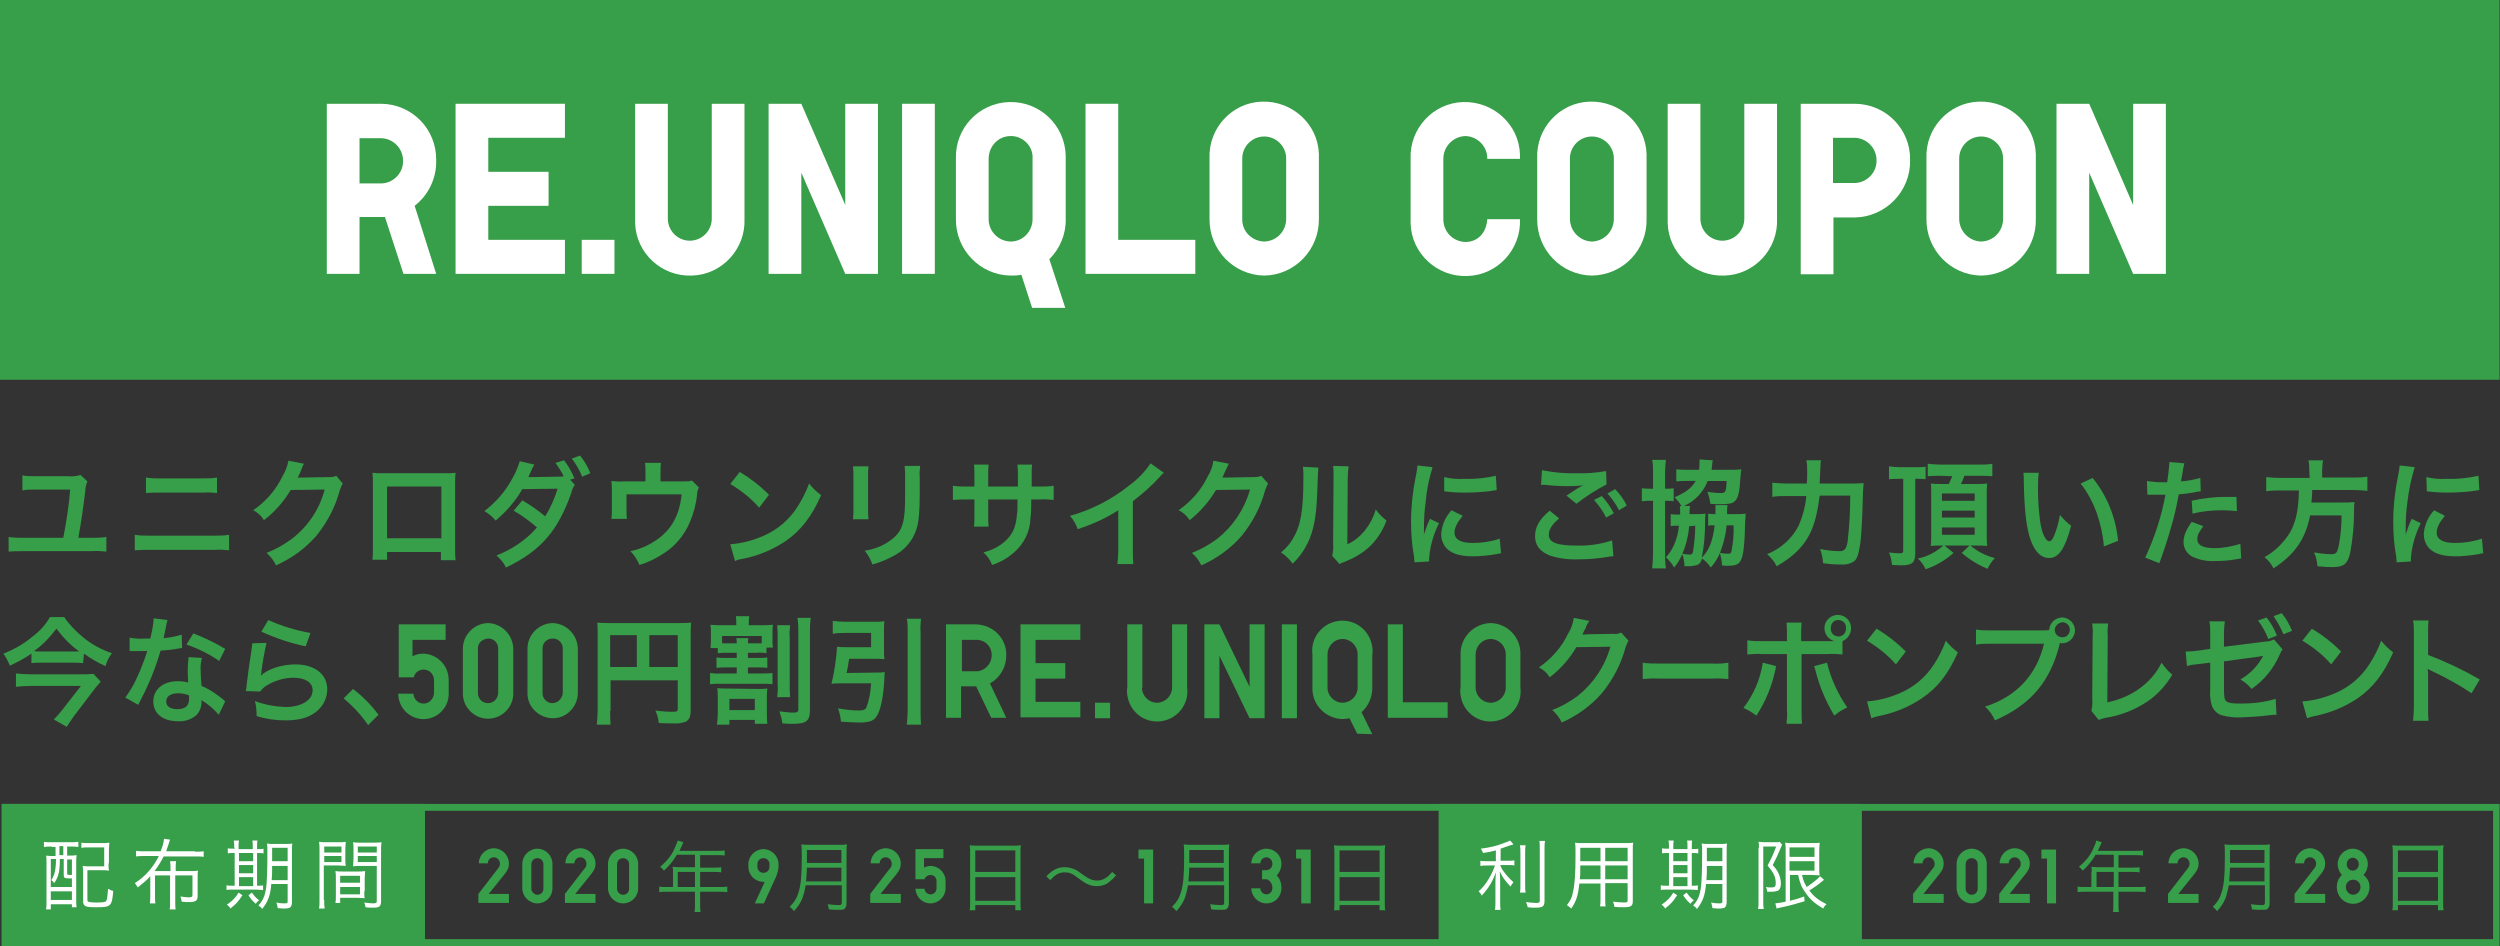 <?xml version="1.0" encoding="utf-8"?>
<!-- Generator: Adobe Illustrator 25.0.0, SVG Export Plug-In . SVG Version: 6.00 Build 0)  -->
<svg version="1.1" id="レイヤー_1" xmlns="http://www.w3.org/2000/svg" xmlns:xlink="http://www.w3.org/1999/xlink" x="0px"
	 y="0px" viewBox="0 0 580.6 219.7" style="enable-background:new 0 0 580.6 219.7;" xml:space="preserve">
<rect x="0" y="0" width="580.6" height="219.7" fill="#333333" stroke="none"/>
<style type="text/css">
	.st0{fill:#379E49;}
	.st1{fill:#FFFFFF;}
</style>
<rect class="st0" width="580.5" height="88.2"/>
<path class="st1" d="M93.7,63.6l-4.3-13.2h-5.9v13.2h-7.6V24.1h12.7c7.1,0.1,12.8,5.9,12.7,13.1c0,0,0,0.1,0,0.1
	c0.1,4.1-1.8,8-5,10.5l5,15.8H93.7z M88.6,42.6c2.9-0.1,5.2-2.6,5-5.5c-0.1-2.7-2.3-4.9-5-5h-5.1v10.5L88.6,42.6z"/>
<path class="st1" d="M131.2,32h-17.8v7.9h14v7.9h-14v7.9h17.8v7.9h-25.4V24.1h25.4V32z"/>
<path class="st1" d="M142.7,63.6h-7.6v-7.9h7.6V63.6z"/>
<path class="st1" d="M172.9,50.8c0.3,7-5.2,13-12.2,13.2c-7,0.3-13-5.2-13.2-12.2c0-0.3,0-0.7,0-1V24.1h7.6v26.7
	c0,2.8,2.3,5.1,5.1,5.1c2.8,0,5.1-2.3,5.1-5.1c0,0,0,0,0,0V24.1h7.6L172.9,50.8z"/>
<path class="st1" d="M178.5,63.6V24.1h7.6l10.2,23.5V24.1h7.6v39.5h-7.6l-10.2-23.5v23.5H178.5z"/>
<path class="st1" d="M209.5,24.1h7.6v39.5h-7.6V24.1z"/>
<path class="st1" d="M239.7,71.5l-2.5-7.7c-0.8,0.2-1.7,0.2-2.5,0.2c-7.1-0.1-12.8-6-12.7-13.2v-14c-0.2-7,5.3-12.9,12.4-13.1
	c7-0.2,12.9,5.3,13.1,12.4c0,0.2,0,0.5,0,0.7v14c0.1,3.5-1.3,6.9-3.8,9.4l3.7,11.3H239.7z M234.7,56.1c2.9,0,5.1-2.4,5.1-5.2
	c0,0,0,0,0,0v-14c0.2-2.8-2-5.1-4.7-5.3c-0.1,0-0.3,0-0.4,0c-2.9,0-5.1,2.4-5.1,5.3c0,0,0,0,0,0v14C229.6,53.7,231.8,56,234.7,56.1
	L234.7,56.1z"/>
<path class="st1" d="M277.6,55.7v7.9h-25.5V24.1h7.6v31.6L277.6,55.7z"/>
<path class="st1" d="M293.6,64c-7.1-0.1-12.8-6-12.7-13.2v-14c-0.3-7,5.2-13,12.2-13.2s13,5.2,13.2,12.2c0,0.3,0,0.7,0,1v14
	C306.4,58,300.7,63.9,293.6,64z M293.6,56.1c2.9-0.1,5.1-2.4,5.1-5.3v-14c0-2.8-2.3-5.1-5.1-5.1s-5.1,2.3-5.1,5.1v14
	C288.4,53.7,290.7,56,293.6,56.1L293.6,56.1z"/>
<path class="st1" d="M340.3,31.6c-2.8,0.1-5.1,2.4-5.1,5.3v14c0,2.9,2.2,5.2,5.1,5.3c2.9,0,4.9-2.1,5.1-5.3h7.6
	c0.3,7-5.2,13-12.2,13.2c-7,0.3-13-5.2-13.2-12.2c0-0.3,0-0.7,0-1v-14c-0.3-7,5.2-13,12.2-13.2s13,5.2,13.2,12.2c0,0.3,0,0.7,0,1
	h-7.6c0.1-2.8-2.2-5.2-5-5.3C340.4,31.6,340.4,31.6,340.3,31.6z"/>
<path class="st1" d="M369.7,64c-7.1-0.1-12.8-6-12.7-13.2v-14c-0.3-7,5.2-13,12.2-13.2s13,5.2,13.2,12.2c0,0.3,0,0.7,0,1v14
	C382.6,58,376.9,63.9,369.7,64z M369.7,56.1c2.9-0.1,5.1-2.4,5.1-5.3v-14c0-2.8-2.3-5.1-5.1-5.1s-5.1,2.3-5.1,5.1v14
	C364.6,53.7,366.9,56,369.7,56.1L369.7,56.1z"/>
<path class="st1" d="M412.7,50.8c0.3,7-5.2,13-12.2,13.2c-7,0.3-13-5.2-13.2-12.2c0-0.3,0-0.7,0-1V24.1h7.6v26.7
	c0,2.8,2.3,5.1,5.1,5.1s5.1-2.3,5.1-5.1V24.1h7.6L412.7,50.8z"/>
<path class="st1" d="M443.6,37.3c0.1,7.1-5.6,13-12.7,13.2h-5.1v13.2h-7.6V24.1h12.7c7.1,0.1,12.8,5.9,12.7,13
	C443.6,37.2,443.6,37.2,443.6,37.3z M430.8,42.5c2.9-0.1,5.2-2.6,5-5.5c-0.1-2.7-2.3-4.9-5-5h-5.1v10.5H430.8z"/>
<path class="st1" d="M460.1,64c-7.1-0.1-12.8-6-12.7-13.2v-14c-0.3-7,5.2-13,12.2-13.2s13,5.2,13.2,12.2c0,0.3,0,0.7,0,1v14
	C473,58,467.3,63.9,460.1,64z M460.1,56.1c2.9-0.1,5.1-2.4,5.1-5.3v-14c0-2.8-2.3-5.1-5.1-5.1S455,34,455,36.8v14
	C455,53.7,457.3,56,460.1,56.1L460.1,56.1z"/>
<path class="st1" d="M477.6,63.6V24.1h7.6l10.2,23.5V24.1h7.6v39.5h-7.6l-10.2-23.5v23.5H477.6z"/>
<path class="st0" d="M20.3,111.8c-0.3,0.7-0.5,1.5-0.5,2.3c-0.6,4.8-0.9,6.8-1.6,10.8h3.1c1.1,0,2.3,0,3.4-0.2v3.4
	c-1.1-0.1-2.2-0.2-3.4-0.1H5.4c-1.1,0-2.3,0-3.4,0.1v-3.4c1.1,0.2,2.3,0.2,3.5,0.2h9.2c0.7-3.7,1.3-7.4,1.6-11.2H8.1
	c-1,0-2,0-2.9,0.2v-3.5c0.9,0.2,1.9,0.2,2.9,0.2h7.7c1,0.1,2,0,2.9-0.3L20.3,111.8z"/>
<path class="st0" d="M31.3,124.2c1.1,0.2,2.2,0.2,3.4,0.2h15.1c1.1,0,2.2,0,3.4-0.2v3.6c-1.1-0.1-2.2-0.2-3.3-0.1H34.6
	c-1.1,0-2.2,0-3.3,0.1L31.3,124.2z M33.9,110.9c1,0.2,2.1,0.2,3.1,0.2h10.3c1,0,2.1,0,3.1-0.2v3.6c-1-0.1-2-0.2-3.1-0.1H37
	c-1,0-2.1,0-3.1,0.1L33.9,110.9z"/>
<path class="st0" d="M79.6,112.3c-0.3,0.5-0.5,1.1-0.7,1.6c-1,3.8-2.9,7.4-5.4,10.5c-2.6,3-5.8,5.3-9.4,6.9
	c-0.5-1.1-1.3-2.1-2.2-2.9c2.1-0.8,4-1.9,5.8-3.2c3.8-2.9,6.5-6.9,7.7-11.5l-7.9,0.1c-1.6,2.7-3.7,5.1-6.2,7c-0.6-1-1.5-1.8-2.5-2.3
	c2.9-2,5.3-4.7,6.8-7.9c0.7-1.1,1.1-2.3,1.4-3.6l3.6,0.7c-0.2,0.3-0.3,0.5-0.4,0.8c-0.1,0.2-0.2,0.5-0.3,0.8l-0.3,0.7
	c-0.1,0.3-0.3,0.6-0.5,0.9c0.3,0,0.8,0,1.3,0l5.8-0.1c0.7,0,1.3,0,1.9-0.3L79.6,112.3z"/>
<path class="st0" d="M89.9,128.1v1.9h-3.4c0.1-0.8,0.1-1.6,0.1-2.3v-15.6c0-0.8,0-1.5-0.1-2.3c0.7,0.1,1.5,0.1,2.2,0.1h14.9
	c0.7,0,1.5,0,2.2-0.1c-0.1,0.7-0.1,1.3-0.1,2.3v15.6c0,0.8,0,1.6,0.1,2.4h-3.4v-1.9H89.9z M102.5,113H89.9v12h12.6V113z"/>
<path class="st0" d="M133.5,112.6c-0.4,0.6-0.7,1.2-0.8,1.8c-3.1,8.9-7.2,13.6-15.2,17.4c-0.5-1.1-1.3-2-2.2-2.8
	c3.6-1.4,6.9-3.6,9.4-6.5c-1.7-1.5-3.5-2.8-5.4-3.9l2-2.4c1.9,1.1,3.6,2.3,5.3,3.7c1.3-2,2.2-4.2,2.9-6.4l-8.2,0.1
	c-1.6,2.8-3.7,5.2-6.2,7.3c-0.7-0.9-1.6-1.6-2.6-2.2c2.7-2.1,5-4.7,6.6-7.8c0.7-1.2,1.2-2.5,1.6-3.8l3.4,0.8c-0.3,0.5-0.6,1-0.8,1.6
	c-0.4,0.9-0.5,1.1-0.6,1.3c0.3,0,0.3,0,0.7,0h0.6l5.5-0.1c0.5,0,1,0,1.4-0.1c-0.5-1.1-1.2-2.1-1.9-3.1l2-0.6c1,1.3,1.8,2.7,2.4,4.2
	l-1,0.3L133.5,112.6z M135.2,110.7c-0.6-1.5-1.4-2.9-2.4-4.2l1.9-0.7c1,1.2,1.8,2.6,2.4,4.1L135.2,110.7z"/>
<path class="st0" d="M162.3,113.2c-0.2,0.5-0.4,1-0.4,1.5c-0.2,2.3-0.8,4.5-1.7,6.6c-1.3,3.1-3.6,5.8-6.5,7.5
	c-1.6,1-3.4,1.9-5.2,2.4c-0.5-1.2-1.2-2.3-2.1-3.2c2-0.4,3.9-1.2,5.6-2.3c3.8-2.4,5.8-5.9,6.3-10.9h-12.8v3.5c0,0.8,0,1.6,0.1,2.2
	H142c0.1-0.8,0.1-1.5,0.1-2.3v-3.9c0-0.9,0-1.7-0.1-2.6c0.9,0.1,1.9,0.2,2.8,0.1h5.1v-2.3c0-0.7,0-1.3-0.1-2h3.7
	c-0.1,0.7-0.1,1.3-0.1,2v2.3h4.7c1.9,0,1.9,0,2.6-0.2L162.3,113.2z"/>
<path class="st0" d="M169.6,126.4c2.7-0.2,5.3-0.9,7.8-2c3.2-1.4,5.9-3.7,7.8-6.7c1.1-1.7,2-3.5,2.7-5.4c0.8,1,1.7,1.9,2.8,2.7
	c-2.2,5-4.7,8.2-8.3,10.7c-3,2-6.4,3.4-10,4.1c-0.6,0.1-1.2,0.2-1.7,0.5L169.6,126.4z M171.8,109.6c2.5,1.5,4.7,3.2,6.8,5.3l-2.3,3
	c-1.9-2.2-4.2-4-6.7-5.5L171.8,109.6z"/>
<path class="st0" d="M201.7,108.3c-0.1,0.8-0.1,1.6-0.1,2.4v7.5c0,0.8,0,1.6,0.1,2.4h-3.6c0.1-0.8,0.1-1.6,0.1-2.4v-7.5
	c0-0.8,0-1.6-0.1-2.4L201.7,108.3z M213.7,108.3c-0.1,0.8-0.2,1.7-0.1,2.5v3.7c0,4.2-0.2,6.5-0.7,8.2c-0.8,2.7-2.7,5-5.2,6.3
	c-1.6,0.9-3.3,1.6-5.1,2.1c-0.4-1.2-1-2.3-1.8-3.2c2-0.3,4-1,5.7-2.2c2.5-1.7,3.3-3.3,3.6-6.9c0.1-1.2,0.1-2.4,0.1-4.6v-3.4
	c0-0.9,0-1.7-0.1-2.6H213.7z"/>
<path class="st0" d="M236.4,113v-1.2v-0.9c0-1,0-2-0.1-3h3.4c-0.1,0.6-0.1,1.2-0.1,1.8c0,1.7,0,1.7,0,3.3h1.7c1.1,0,2.3,0,3.4-0.2
	v3.3c-1.1-0.1-2.2-0.2-3.4-0.1h-1.8c0,1.5,0,3-0.2,4.5c-0.1,3-1.5,5.8-3.8,7.8c-1.5,1.3-3.2,2.3-5.1,2.9c-0.4-1.1-1.1-2.1-2-2.9
	c1.8-0.5,3.6-1.3,5-2.6c1.8-1.6,2.6-3.4,2.8-6.5c0.1-0.6,0.1-1.3,0.1-3.2h-6.8v4c0,0.8,0,1.5,0.1,2.3h-3.4c0.1-0.8,0.1-1.6,0.1-2.3
	v-4h-1.6c-1.1,0-2.2,0-3.4,0.1v-3.3c1.1,0.2,2.3,0.2,3.4,0.2h1.6v-2.7c0-0.8,0-1.6-0.1-2.4h3.4c-0.1,0.8-0.1,1.6-0.1,2.3v2.8H236.4z
	"/>
<path class="st0" d="M270.3,109.8c-0.4,0.3-0.7,0.6-1,1c-1.9,2.1-4,3.9-6.2,5.6V128c0,1,0,2,0.1,3h-3.7c0.1-1,0.2-2,0.2-2.9v-9.6
	c-2.9,1.9-6.1,3.3-9.4,4.4c-0.4-1.1-1-2.2-1.8-3.1c5-1.4,9.7-3.8,13.8-7.1c1.9-1.4,3.6-3.1,4.9-5.1L270.3,109.8z"/>
<path class="st0" d="M294.5,112.3c-0.3,0.5-0.5,1.1-0.7,1.6c-1,3.8-2.9,7.4-5.4,10.5c-2.6,3-5.8,5.3-9.4,6.9
	c-0.5-1.1-1.3-2.1-2.2-2.9c2.1-0.8,4-1.9,5.8-3.2c3.7-2.9,6.4-6.9,7.7-11.5l-7.9,0.1c-1.6,2.7-3.7,5.1-6.1,7c-0.7-1-1.5-1.8-2.6-2.3
	c2.9-2,5.3-4.7,6.8-7.9c0.7-1.1,1.1-2.3,1.3-3.6l3.6,0.7c-0.2,0.3-0.3,0.5-0.4,0.8c-0.1,0.2-0.2,0.5-0.4,0.8l-0.3,0.7
	c-0.1,0.3-0.3,0.6-0.4,0.9c0.3,0,0.8,0,1.3,0l5.8-0.1c0.7,0,1.3,0,1.9-0.3L294.5,112.3z"/>
<path class="st0" d="M306.2,108.6c-0.1,0.8-0.1,0.8-0.3,6.1s-0.8,8.4-2.1,11.2c-0.9,1.9-2.1,3.6-3.6,5c-0.7-1-1.6-1.9-2.7-2.6
	c1.1-0.9,2-1.9,2.7-3.1c1.9-3.1,2.5-6.6,2.5-14.3c0-0.8,0-1.7-0.1-2.5L306.2,108.6z M313.2,108.3c-0.1,0.9-0.2,1.7-0.2,2.6
	l-0.1,15.5c1.6-0.7,2.9-1.8,4-3.1c1.2-1.5,2.1-3.2,2.6-5c0.7,1,1.5,1.8,2.5,2.6c-0.9,2.4-2.3,4.6-4.2,6.3c-1.6,1.4-3.5,2.5-5.6,3.3
	c-0.4,0.1-0.8,0.3-1.1,0.5l-1.7-1.9c0.2-0.9,0.3-1.9,0.2-2.9l0.1-15.3V110c0-0.6,0-1.2-0.1-1.8L313.2,108.3z"/>
<path class="st0" d="M328.5,130.6c0-0.4-0.1-0.9-0.1-1.3c-0.5-2.7-0.7-5.4-0.7-8.1c0-3.6,0.4-7.1,1.1-10.6c0.2-0.8,0.3-1.7,0.4-2.5
	l3.5,0.4c-0.8,2.6-1.4,5.4-1.6,8.1c-0.3,2-0.4,4-0.4,6c0,0.6,0,0.8,0,1.5c0.4-1.2,0.8-2.4,1.4-3.6l2.1,1c-1.3,2.6-2.1,5.4-2.3,8.2
	c0,0.2,0,0.4,0,0.7L328.5,130.6z M339.7,119.8c-1.3,1.6-1.9,2.7-1.9,3.9c0,1.6,1.5,2.4,4.2,2.4c2.1,0,4.3-0.3,6.3-1l0.3,3.4
	c-0.4,0-0.7,0.1-1.1,0.2c-1.8,0.3-3.6,0.5-5.5,0.5c-3.3,0-5.4-0.8-6.5-2.4c-0.5-0.8-0.8-1.7-0.8-2.7c0.1-2.1,1-4.1,2.4-5.6
	L339.7,119.8z M335.4,110.8c1.6,0.4,3.2,0.5,4.9,0.4c2.4,0.1,4.8-0.2,7.1-0.7l0.2,3.3l-1.9,0.3c-1.9,0.2-3.7,0.3-5.6,0.3
	c-1.6,0-3.2-0.1-4.7-0.3L335.4,110.8z"/>
<path class="st0" d="M362.1,120.4c-1.7,1.4-2.4,2.6-2.4,3.8c0,1.8,1.9,2.5,6.4,2.5c2.8,0.1,5.6-0.3,8.3-1.2l0.3,3.7
	c-0.4,0-0.8,0-1.1,0.1c-2.3,0.4-4.7,0.6-7.1,0.6c-2.2,0.1-4.5-0.2-6.6-0.9c-2.3-0.9-3.4-2.4-3.4-4.5s1-3.9,3.4-5.9L362.1,120.4z
	 M358.1,109.2c2.6,0.5,5.2,0.8,7.9,0.7c2.3,0.1,4.7-0.1,7-0.5l0.1,3.1c-2.5,1.3-4.8,2.8-7,4.5l-2.3-1.9c1.7-1.1,2-1.3,2.6-1.7
	l0.7-0.4c0.2-0.1,0.4-0.2,0.6-0.3c-1.3,0.2-2.6,0.2-4,0.2c-1.6,0-3.2-0.1-4.8-0.3h-0.6c0,0-0.2,0-0.4,0L358.1,109.2z M372,115.2
	c1.1,1.2,2,2.5,2.8,4l-1.8,1c-0.7-1.5-1.7-2.8-2.8-4.1L372,115.2z M376,118.5c-0.7-1.4-1.6-2.7-2.7-3.9l1.8-1c1.1,1.1,2,2.4,2.7,3.8
	L376,118.5z"/>
<path class="st0" d="M383.9,109.6c0-0.9,0-1.9-0.2-2.8h3.2c-0.1,0.9-0.2,1.8-0.2,2.7v4c0.7,0,1.3,0,2-0.1v3c-0.6-0.1-1.3-0.1-2-0.1
	v12.3c0,1.1,0,2.3,0.2,3.4h-3.2c0.1-1.1,0.2-2.3,0.2-3.4v-12.3h-0.2c-0.8,0-1.6,0-2.4,0.1v-3c0.8,0.1,1.6,0.1,2.4,0.1h0.2V109.6z
	 M390.5,117.5c-0.4-0.7-1-1.4-1.6-2c2.7-1.2,4-2.2,4.9-3.8h-2c-0.8,0-1.7,0-2.5,0.1V109c0.9,0.1,1.8,0.1,2.7,0.1h2.6
	c0.1-0.6,0.1-1.3,0.1-1.9c0-0.1,0-0.2,0-0.5l3.1,0.2c-0.1,0.2-0.1,0.5-0.2,1.3c0,0.4-0.1,0.5-0.1,0.9h4.4c0.8,0,1.6,0,2.5-0.1
	c-0.1,0.6-0.1,1-0.2,1.9c-0.2,3.4-0.5,4.7-1.3,5.5c-0.5,0.5-1.3,0.7-3.4,0.7c-0.6,0-1.1,0-2.3-0.1c-0.1-0.9-0.3-1.9-0.7-2.8
	c1.1,0.2,2.1,0.3,3.2,0.3c1,0,1.2-0.3,1.3-2.8h-4.4c-1,2.6-3,4.7-5.5,5.8h1.4c-0.1,0.5-0.1,1-0.1,1.4c0,0.1,0,0.3,0,0.5h1.3
	c0.8,0,1.6,0,2.4-0.1c-0.1,0.6-0.1,1.1-0.1,1.7c0,2.9-0.2,5.7-0.8,8.5c1.7-1.6,2.6-3.9,3-7.5h-0.6c-0.3,0-0.6,0-0.9,0.1v-2.8
	c0.6,0.1,1.2,0.1,1.7,0.1v-1c0-0.4,0-0.7,0-1.1h2.8c-0.1,0.5-0.1,1.1-0.1,1.6c0,0.2,0,0.3,0,0.5h1.9c0.8,0,1.6,0,2.4-0.1
	c0,0.6,0,0.8-0.1,1.7c-0.1,5.2-0.4,8-1,9.1c-0.5,1-1.2,1.3-3.2,1.3c-0.4,0-0.8,0-1.2-0.1c0-1-0.2-2-0.5-2.9c0.6,0.1,1.2,0.2,1.9,0.2
	c0.5,0,0.7-0.1,0.8-0.5c0.4-2,0.6-4.1,0.5-6.1H401c-0.2,2.1-0.7,4.1-1.4,6c-0.5,1.4-1.3,2.7-2.3,3.8c-0.5-0.8-1.2-1.5-2-2.1
	c-0.3,0.9-0.5,1.2-1.1,1.5c-0.7,0.2-1.4,0.3-2,0.3c-0.3,0-0.7,0-1,0c0-0.9-0.2-1.9-0.5-2.8c-0.5,1.1-1.1,2.2-1.9,3.1
	c-0.5-0.9-1.2-1.7-1.9-2.4c0.8-0.8,1.4-1.8,1.9-2.9c0.6-1.4,1-2.9,1.1-4.4h-0.6c-0.4,0-0.9,0-1.3,0.1v-2.8c0.5,0.1,1,0.1,1.5,0.1
	h0.7V119c0-0.5,0-1-0.1-1.4L390.5,117.5z M392.3,122.2c-0.2,2.2-0.7,4.4-1.6,6.4c0.6,0.1,1.1,0.2,1.7,0.2c0.5,0,0.7-0.2,0.8-0.8
	c0.3-1.9,0.5-3.9,0.5-5.9L392.3,122.2z"/>
<path class="st0" d="M429.4,112.3c1.1,0,2.3,0,3.4-0.1c-0.1,1.4-0.2,2.7-0.2,4.1c-0.1,3.7-0.3,8.3-0.6,10.1c-0.4,2.5-0.7,3.5-1.5,4
	c-0.9,0.6-2,0.8-3.1,0.7c-1.3,0-2.7-0.1-4-0.3c-0.1-1.1-0.3-2.2-0.7-3.3c1.5,0.3,3,0.5,4.5,0.5c1.2,0,1.6-0.5,1.9-2.3
	c0.4-3.5,0.6-7.1,0.6-10.6h-7.1c-0.5,4-1.2,6.8-2.4,9.1c-1.5,2.9-3.9,5.2-7.6,7.3c-0.5-1.1-1.3-2-2.2-2.8c3.2-1.3,5.9-3.7,7.4-6.8
	c0.9-2.1,1.5-4.4,1.7-6.7h-4.6c-1.1,0-2.2,0-3.3,0.2v-3.3c1.1,0.1,2.2,0.2,3.3,0.2h4.7c0.1-1.1,0.1-1.4,0.1-2.8c0-0.9,0-1.8-0.2-2.6
	h3.4c-0.1,0.7-0.1,0.7-0.3,5.4L429.4,112.3z"/>
<path class="st0" d="M441.1,111.2c-0.8,0-1.6,0-2.4,0.1v-3c0.8,0.1,1.6,0.2,2.4,0.2h4c0.7,0,1.4,0,2.1-0.1v2.9
	c-0.7-0.1-1.3-0.1-2-0.1h-0.4v17.2c0,2.3-0.7,2.9-3.4,2.9c-0.4,0-0.4,0-2-0.1c-0.1-1-0.3-2-0.7-2.9c0.8,0.1,1.6,0.2,2.4,0.2
	c0.7,0,0.9-0.1,0.9-0.6v-16.7H441.1z M450.6,110.5c-1,0-2,0-2.9,0.1v-2.9c1,0.1,2,0.2,3,0.2h9c1,0,2,0,3-0.2v2.9
	c-0.9-0.1-1.8-0.1-2.8-0.1h-3.7l-0.1,0.3c-0.2,0.5-0.4,1.1-0.7,1.6h3.5c0.9,0,1.7,0,2.6-0.1c-0.1,0.9-0.1,1.7-0.1,2.6v9.1
	c0,1,0,1.9,0.1,2.8c-0.8-0.1-1.5-0.1-2.3-0.1h-1.6c1.7,1.4,3.6,2.4,5.7,2.9c-0.7,0.7-1.3,1.6-1.7,2.5c-2.2-0.9-4.3-2.2-6-3.7
	l1.8-1.7h-5.8l2.1,1.7c-1.9,1.7-4.1,3-6.5,3.8c-0.4-0.9-1-1.8-1.8-2.5c2.2-0.4,4.2-1.5,5.9-3h-0.8c-0.7,0-1.4,0-2.1,0.1
	c0.1-0.8,0.1-1.8,0.1-2.9v-9.1c0-1.3,0-2.2-0.1-2.5c0.7,0.1,1.5,0.1,2.2,0.1h2c0.3-0.7,0.6-1.3,0.8-1.8L450.6,110.5z M451,116.3h7.6
	v-1.7H451V116.3z M451,120.2h7.6v-1.6H451V120.2z M451,124.2h7.6v-1.7H451V124.2z"/>
<path class="st0" d="M473.5,109.7c-0.2,1.4-0.2,2.8-0.2,4.1c0,2.4,0.2,4.9,0.5,7.3c0.4,2.8,1.3,4.6,2.1,4.6c0.4,0,0.8-0.4,1.1-1.2
	c0.7-1.6,1.1-3.2,1.4-4.9c0.8,0.9,1.6,1.8,2.6,2.5c-1.4,5.3-2.9,7.5-5.1,7.5c-1.8,0-3.2-1.3-4.2-3.9s-1.6-6.7-1.7-14.2
	c0-0.6,0-1.2-0.1-1.7H473.5z M486,111c3.4,4.2,5.4,9.3,5.9,14.6l-3.3,1.3c-0.2-2.7-0.8-5.3-1.7-7.9c-0.9-2.4-2.1-4.7-3.7-6.7
	L486,111z"/>
<path class="st0" d="M498.6,111.7c1.2,0.2,2.3,0.3,3.5,0.3c0.3,0,0.6,0,1.2,0c0.2-1.4,0.4-2.8,0.5-4.2c0-0.1,0-0.3,0-0.5l3.5,0.3
	c-0.2,0.9-0.4,1.7-0.5,2.6c-0.1,0.8-0.2,0.9-0.3,1.6c1.5-0.1,3-0.4,4.5-0.8l0.1,3.1l-0.8,0.1c-1.4,0.3-2.9,0.5-4.3,0.6
	c-0.3,1.7-0.9,4.6-1.6,7c-0.8,2.8-1.2,4.2-2.9,9l-3.3-1.3c2.2-4.7,3.8-9.6,4.7-14.6c-0.1,0-0.2,0-0.3,0H501c-0.1,0-0.4,0-0.8,0
	s-0.8,0-1,0c-0.2,0-0.3,0-0.5,0L498.6,111.7z M511.7,122.2c-1,1.4-1.4,2-1.4,3c0,1.4,1.3,2.1,4,2.1c2,0,4.1-0.4,6-1l0.2,3.4
	c-0.5,0.1-0.7,0.1-1.3,0.2c-1.6,0.3-3.3,0.4-4.9,0.4c-1.8,0.1-3.7-0.3-5.3-1.1c-1.2-0.7-1.9-2-1.9-3.3c0-1.4,0.5-2.7,1.9-4.7
	L511.7,122.2z M519.5,118.7c-1.1-0.1-2.2-0.2-3.3-0.2c-2.3,0-4.7,0.2-7,0.8l-0.2-3c2.6-0.6,5.2-0.9,7.8-0.9c0.7,0,1,0,2.6,0
	L519.5,118.7z"/>
<path class="st0" d="M536.3,109.2c0-0.8,0-1.5-0.2-2.3h3.4c-0.1,0.7-0.2,1.5-0.2,2.3v1.7h7.2c1.1,0,2.2,0,3.3-0.2v3.3
	c-1.1-0.1-2.1-0.2-3.2-0.2h-9.6c-0.1,2-0.1,2.1-0.2,2.9h7.3c0.9,0,1.8,0,2.7-0.1c0,0.1,0,0.2,0,0.3c-0.1,0.4-0.1,0.7-0.1,1.9
	c0,3.2-0.3,6.4-0.9,9.6c-0.6,2.6-1.5,3.3-4.1,3.3c-0.9,0-1.5,0-3.5-0.2c-0.1-1.1-0.3-2.2-0.8-3.2c1.3,0.2,2.6,0.4,4,0.4
	c1.2,0,1.4-0.3,1.8-2.2c0.4-2.3,0.6-4.5,0.6-6.8h-7.3c-1.1,5.5-3.5,9-8.5,12.3c-0.5-1-1.2-1.9-2.1-2.6c1.8-1,3.4-2.4,4.7-4
	c2.3-2.8,3.2-6,3.3-11.5h-4.3c-1.1,0-2.2,0-3.3,0.2v-3.3c1.1,0.1,2.2,0.2,3.3,0.2h6.8L536.3,109.2z"/>
<path class="st0" d="M556.6,130.6c0-0.4-0.1-0.9-0.1-1.3c-0.5-2.7-0.7-5.4-0.7-8.1c0-3.6,0.4-7.1,1.1-10.6c0.2-0.8,0.3-1.7,0.4-2.5
	l3.5,0.4c-0.8,2.6-1.4,5.4-1.7,8.1c-0.3,2-0.4,4-0.4,6c0,0.6,0,0.8,0,1.5c0.4-1.2,0.8-2.4,1.4-3.6l2.1,1c-1.3,2.6-2.1,5.4-2.3,8.2
	c0,0.2,0,0.4,0,0.7L556.6,130.6z M567.8,119.8c-1.3,1.6-1.9,2.7-1.9,3.9c0,1.6,1.5,2.4,4.2,2.4c2.1,0,4.2-0.3,6.3-1l0.3,3.4
	c-0.4,0-0.7,0.1-1.1,0.2c-1.8,0.3-3.6,0.5-5.4,0.5c-3.3,0-5.4-0.8-6.5-2.4c-0.5-0.8-0.8-1.7-0.8-2.7c0.1-2.1,1-4.1,2.4-5.6
	L567.8,119.8z M563.5,110.8c1.6,0.4,3.2,0.5,4.9,0.4c2.4,0.1,4.8-0.2,7.2-0.7l0.2,3.3l-1.9,0.3c-1.9,0.2-3.7,0.3-5.6,0.3
	c-1.6,0-3.2-0.1-4.7-0.3L563.5,110.8z"/>
<path class="st0" d="M19.3,154c-0.9-0.1-1.7-0.1-2.6-0.1H9.7c-0.8,0-1.6,0-2.4,0.1v-2.2c-1.6,1.1-3.3,2-5,2.8
	c-0.4-1-0.9-1.9-1.5-2.8c2.5-1,4.8-2.3,6.8-4c1.6-1.2,3-2.7,4-4.5h3.3c1.2,1.8,2.8,3.4,4.5,4.8c2,1.6,4.2,2.8,6.6,3.6
	c-0.7,0.9-1.2,1.9-1.5,3c-1.8-0.8-3.5-1.8-5-2.9L19.3,154z M23.4,158.3c-0.3,0.3-0.8,1-1.2,1.4l-5.1,6.7c-0.6,0.9-1.1,1.6-1.6,2.4
	l-3-1.7c0.7-0.7,1.4-1.5,2-2.3l4.3-5.5H7c-1.1,0-2.2,0.1-3.3,0.2v-3.1c1.1,0.1,2.2,0.2,3.3,0.2h12c0.9,0,1.8,0,2.7-0.1L23.4,158.3z
	 M16.9,151.3c0.7,0,1.2,0,1.5,0c-2.1-1.5-3.8-3.3-5.3-5.3c-1.5,2-3.2,3.8-5.2,5.2c0.5,0.1,1,0.1,1.5,0.1L16.9,151.3z"/>
<path class="st0" d="M38.9,144c-0.2,0.6-0.3,1.2-0.4,1.8c-0.1,0.6-0.3,1.2-0.5,2.4c1.4-0.1,2.8-0.4,4.2-0.8l0.1,3.1
	c-0.3,0-0.6,0.1-0.8,0.1c-0.9,0.2-2.5,0.4-4.2,0.5c-0.8,2.7-1.7,5.3-2.9,7.9c-0.6,1.3-0.8,1.8-1.8,3.7l-0.5,1l-3-1.7
	c1-1.4,1.9-2.8,2.6-4.4c1-2.1,1.8-4.2,2.5-6.4h-1.7h-1h-1.4v-3.1c1.2,0.2,2.4,0.3,3.5,0.2c0.3,0,0.8,0,1.3,0
	c0.4-1.6,0.7-3.1,0.8-4.7L38.9,144z M50.8,166c-1.1-1.3-2.5-2.5-4-3.4c0,0.2,0,0.4,0,0.5c0,1.1-0.4,2.1-1.1,2.9
	c-1.2,1.1-2.8,1.6-4.4,1.5c-3.5,0-5.7-1.8-5.7-4.6s2.3-4.7,5.7-4.7c0.8,0,1.6,0.1,2.4,0.3c-0.1-1.3-0.1-2.3-0.1-3.1
	c0-0.9,0.1-1.8,0.2-2.8l3.1,0.2c-0.2,0.9-0.4,1.8-0.3,2.8c0,1.2,0.1,2.5,0.2,3.7c1.5,0.6,2.9,1.5,4.2,2.5c0.3,0.2,0.6,0.5,0.9,0.7
	l0.4,0.4L50.8,166z M41.4,161c-1.7,0-2.8,0.7-2.8,1.9s1,1.8,2.6,1.8c1.8,0,2.7-0.8,2.7-2.3c0-0.3,0-0.9,0-0.9
	C43.1,161.2,42.3,161,41.4,161L41.4,161z M50.9,153.5c-2.3-1.6-4.9-2.9-7.6-3.8l1.6-2.6c2.6,1,5.1,2.2,7.4,3.6L50.9,153.5z"/>
<path class="st0" d="M61.9,149.3c-0.5,2.2-0.9,4.4-1.2,6.7c0,0.4,0,0.4-0.1,0.8l0,0.1c1.5-1.5,4.8-2.6,8-2.6c4.5,0,7.4,2.3,7.4,5.8
	c0,2.1-1,4-2.7,5.3c-1.7,1.3-3.9,1.9-7,1.9c-2.3,0-4.5-0.3-6.7-1c0-1.2-0.1-2.4-0.4-3.5c2.3,0.9,4.7,1.3,7.1,1.4
	c3.7,0,6.3-1.6,6.3-3.9c0-1.8-1.7-2.9-4.4-2.9c-2.3,0-4.6,0.7-6.6,2c-0.4,0.3-0.8,0.7-1.2,1.2l-3.3-0.1c0.1-0.5,0.1-0.6,0.2-1.6
	c0.2-1.7,0.6-4.7,1.1-7.9c0.1-0.5,0.1-1.1,0.2-1.6L61.9,149.3z M62.3,144c3.1,1.4,6.4,2.4,9.8,3l-1.1,3.1c-3.5-0.7-7-1.9-10.3-3.4
	L62.3,144z"/>
<path class="st0" d="M82,160c2.2,1.7,4.2,3.7,5.9,6l-2.4,2.4c-1.6-2.3-3.5-4.4-5.7-6.2L82,160z"/>
<path class="st0" d="M103.3,148.6h-7.5v3.8c0.8-0.4,1.6-0.6,2.5-0.6c3.3,0.1,5.9,2.8,5.9,6.1c0,0,0,0,0,0v2.9c0.2,3.2-2.3,6-5.5,6.2
	c-3.2,0.2-6-2.3-6.2-5.5c0-0.1,0-0.3,0-0.4h3.5c0.1,1.3,1.1,2.3,2.4,2.3c1.3,0,2.4-1.2,2.4-2.5v-2.9c0-1.3-1-2.5-2.4-2.5
	c-1.1,0-2.1,0.7-2.3,1.8h-3.5V145h10.9V148.6z"/>
<path class="st0" d="M113.3,144.7c3.3,0.1,5.9,2.8,5.9,6.1c0,0,0,0,0,0v9.9c0.2,3.2-2.3,6-5.5,6.2c-3.2,0.2-6-2.3-6.2-5.5
	c0-0.2,0-0.5,0-0.7v-9.9C107.4,147.6,110,144.8,113.3,144.7C113.3,144.7,113.3,144.7,113.3,144.7z M113.3,163.3
	c1.4,0,2.4-1.1,2.4-2.5v-10c0.1-1.3-0.9-2.5-2.2-2.5s-2.5,0.9-2.5,2.2c0,0.1,0,0.2,0,0.3v10C110.9,162.2,112,163.3,113.3,163.3z"/>
<path class="st0" d="M128.3,144.7c3.3,0.1,5.9,2.8,5.9,6.1c0,0,0,0,0,0v9.9c0.1,3.2-2.4,6-5.6,6.1c-3.2,0.1-6-2.4-6.1-5.6
	c0-0.2,0-0.3,0-0.5v-9.9C122.4,147.6,125,144.8,128.3,144.7C128.3,144.7,128.3,144.7,128.3,144.7z M128.3,163.3
	c1.3,0,2.4-1.2,2.4-2.5v-10c0.1-1.3-0.9-2.5-2.2-2.5c-1.3-0.1-2.5,0.9-2.5,2.2c0,0.1,0,0.2,0,0.3v10
	C125.9,162.2,127,163.3,128.3,163.3z"/>
<path class="st0" d="M141.7,165.1c0,1.1,0,2.1,0.1,3.2h-3.2c0.1-1.1,0.2-2.2,0.2-3.3v-17.8c0-1.1,0-1.8-0.1-2.6
	c1,0.1,1.9,0.1,2.9,0.1h16c1,0,1.9,0,2.9-0.1c-0.1,1-0.1,2-0.1,3V165c0,1.4-0.3,2.1-1.1,2.6c-0.9,0.3-1.8,0.5-2.8,0.4
	c-1,0-2.5,0-3.5-0.1c-0.1-1-0.4-2-0.8-2.9c1.3,0.2,2.7,0.3,4,0.3c1,0,1.2-0.1,1.2-0.7v-6.6h-15.6V165.1z M147.9,147.5h-6.2v7.4h6.2
	V147.5z M157.4,154.9v-7.4h-6.6v7.4H157.4z"/>
<path class="st0" d="M169.1,151.6c-0.8,0-1.6,0-2.4,0.1v-1.2h-1.7c0.1-0.7,0.1-1.3,0.1-2v-1.4c0-0.7,0-1.3-0.1-2
	c0.9,0.1,1.8,0.1,2.7,0.1h3.3v-0.2c0-0.6,0-1.3-0.1-1.9h3.1c-0.1,0.6-0.1,1.2-0.1,1.9v0.2h2.7c1,0,1.9,0,2.9-0.1
	c-0.1,0.7-0.1,1.3-0.1,2v1.4c0,0.6,0,1.3,0.1,1.9H178v1.3c-0.8-0.1-1.5-0.2-2.3-0.1h-2v1.2h2.4c0.7,0,1.4,0,2.1-0.1v2.4
	c-0.7-0.1-1.4-0.1-2.1-0.1h-2.4v1.4h3.4c0.8,0,1.5,0,2.3-0.1v2.6c-0.8-0.1-1.5-0.1-2.3-0.1h-9.9c-0.8,0-1.6,0-2.3,0.1v-2.6
	c0.8,0.1,1.6,0.2,2.3,0.1h3.9V155h-2.6c-0.7,0-1.4,0-2.1,0.1v-2.4c0.7,0.1,1.4,0.1,2.1,0.1h2.6v-1.2L169.1,151.6z M176.1,160
	c0.7,0,1.4,0,2.1-0.1c-0.1,0.8-0.1,1.6-0.1,2.4v3.4c0,0.8,0,1.6,0.1,2.4h-2.9v-0.9h-5.9v1.1h-2.9c0.1-0.8,0.2-1.6,0.2-2.4v-3.6
	c0-0.8,0-1.7-0.1-2.5c0.6,0.1,1.3,0.1,2.2,0.1L176.1,160z M171.1,149.4c0-0.4,0-0.8-0.1-1.2h2.8c-0.1,0.4-0.1,0.8-0.1,1.2h2
	c0.5,0,0.8,0,1.2,0v-1.7h-9.2v1.7c0.5,0,0.7,0,1.4,0H171.1z M169.4,164.9h5.9v-2.6h-5.9V164.9z M183.5,145.2
	c-0.1,0.9-0.2,1.9-0.1,2.8v11c0,1,0,1.9,0.1,2.9h-3c0.1-1,0.2-1.9,0.1-2.9v-10.9c0-1,0-1.9-0.1-2.9H183.5z M188.3,143.5
	c-0.2,1.1-0.2,2.2-0.2,3.3v18.1c0,2.5-0.8,3.2-4,3.2c-0.6,0-1.1,0-2.4-0.1c-0.1-1-0.4-1.9-0.7-2.8c1.6,0.2,2.4,0.3,3,0.3
	c1.2,0,1.4-0.1,1.4-0.9v-17.7c0-1.1,0-2.3-0.2-3.4L188.3,143.5z"/>
<path class="st0" d="M203.3,156.2c0.7,0,1.4,0,2.2-0.1c-0.1,0.5-0.1,0.7-0.1,1.4c-0.2,3.7-0.7,6.8-1.6,8.5c-0.7,1.4-1.8,1.8-4.3,1.8
	c-1.2,0-2.5-0.1-4.2-0.2c-0.1-1.1-0.3-2.1-0.7-3.1c1.6,0.3,3.2,0.5,4.9,0.5c1,0,1.5-0.2,1.7-0.7c0.7-1.8,1-3.7,1.1-5.6H195
	c-0.7,0-1.3,0-1.9,0.1c0.7-2.8,1.1-5.7,1.3-8.6c0.7,0.1,1.3,0.1,2,0.1h5.9v-3.3h-6.1c-0.9,0-1.9,0-2.8,0.2v-3
	c0.9,0.1,1.9,0.2,2.8,0.2h6.6c0.9,0,1.7,0,2.6-0.1c-0.1,0.7-0.1,1.3-0.1,2.2v4.5c0,0.9,0,1.5,0.1,2.1c-0.7-0.1-1.5-0.1-2.3-0.1h-5.9
	c-0.2,1.2-0.3,2.1-0.6,3.3L203.3,156.2z M213.9,143.7c-0.1,1-0.2,2-0.1,3v18.1c0,1.2,0,2.3,0.1,3.5h-3.3c0.1-1.2,0.2-2.3,0.2-3.5
	v-18.1c0-1,0-2-0.2-3H213.9z"/>
<path class="st0" d="M233.7,152.2c0,2.7-1.4,5.2-3.8,6.5l3.8,8h-3.5l-3.5-7.3h-3.5v7.3h-3.5V145h6.9
	C230.7,145.1,233.8,148.3,233.7,152.2C233.7,152.2,233.7,152.2,233.7,152.2z M230.3,152.2c0.1-1.9-1.4-3.5-3.3-3.6c0,0-0.1,0-0.1,0
	h-3.5v7.3h3.5C228.7,155.8,230.3,154.2,230.3,152.2C230.3,152.2,230.3,152.2,230.3,152.2z"/>
<path class="st0" d="M240.5,154h6.9v3.6h-6.9v5.4h10.4v3.6H237V145h13.9v3.6h-10.4V154z"/>
<path class="st0" d="M257.8,166.8h-3.5v-3.6h3.5V166.8z"/>
<path class="st0" d="M265.2,159.7c0,1.9,1.6,3.5,3.5,3.5s3.5-1.6,3.5-3.5V145h3.5v14.7c0.5,3.8-2.2,7.3-6.1,7.8
	c-3.8,0.5-7.3-2.2-7.8-6.1c-0.1-0.6-0.1-1.2,0-1.8V145h3.5V159.7z"/>
<path class="st0" d="M290.2,159.5V145h3.5v21.8h-3.5l-7-14.5v14.5h-3.5V145h3.5L290.2,159.5z"/>
<path class="st0" d="M301.2,166.8h-3.5V145h3.5V166.8z"/>
<path class="st0" d="M315.2,170.4l-1.8-3.6c-0.5,0.1-1.1,0.2-1.6,0.2c-3.9-0.1-7.1-3.3-7-7.2c0,0,0,0,0,0V152
	c-0.5-3.8,2.2-7.3,6.1-7.8c3.8-0.5,7.3,2.2,7.8,6.1c0.1,0.6,0.1,1.2,0,1.8v7.7c0,2.1-0.9,4.2-2.5,5.6l2.5,5.1L315.2,170.4z
	 M311.8,148.4c-2,0-3.5,1.7-3.5,3.6v7.7c0,1.9,1.6,3.5,3.5,3.5s3.5-1.6,3.5-3.5V152C315.3,150,313.7,148.4,311.8,148.4L311.8,148.4z
	"/>
<path class="st0" d="M325.8,163.1h10.4v3.6h-13.9V145h3.5V163.1z"/>
<path class="st0" d="M346.2,144.7c3.9,0.1,7,3.3,6.9,7.2c0,0,0,0,0,0.1v7.7c0.5,3.8-2.2,7.3-6.1,7.8c-3.8,0.5-7.3-2.2-7.8-6.1
	c-0.1-0.6-0.1-1.2,0-1.8V152C339.1,148.1,342.2,144.8,346.2,144.7z M346.2,148.4c-2,0-3.5,1.7-3.5,3.6v7.7c0,1.9,1.6,3.5,3.5,3.5
	s3.5-1.6,3.5-3.5V152C349.7,150,348.1,148.4,346.2,148.4L346.2,148.4z"/>
<path class="st0" d="M378.2,148.8c-0.3,0.5-0.5,1.1-0.7,1.6c-1,3.8-2.9,7.4-5.4,10.5c-2.6,3-5.8,5.3-9.4,6.9
	c-0.5-1.1-1.3-2.1-2.2-2.9c2.1-0.8,4-1.9,5.8-3.2c3.7-2.9,6.4-6.9,7.7-11.5l-7.9,0.1c-1.6,2.7-3.7,5.1-6.2,7c-0.6-1-1.5-1.8-2.5-2.3
	c2.9-2,5.3-4.7,6.8-7.9c0.7-1.1,1.1-2.3,1.3-3.6l3.6,0.7c-0.2,0.3-0.3,0.5-0.5,0.8c-0.1,0.2-0.3,0.5-0.3,0.8l-0.4,0.7
	c-0.1,0.3-0.3,0.6-0.4,0.9c0.4,0,0.8-0.1,1.3-0.1l5.8-0.1c0.7,0.1,1.3,0,1.9-0.3L378.2,148.8z"/>
<path class="st0" d="M381.5,153.9c1.2,0.2,2.5,0.2,3.8,0.2h12.3c1.3,0.1,2.5,0,3.8-0.2v3.8c-1.3-0.1-2.5-0.2-3.8-0.1h-12.3
	c-1.3-0.1-2.5,0-3.8,0.1V153.9z"/>
<path class="st0" d="M412.5,154.7c-0.1,0.2-0.1,0.3-0.1,0.4s0,0.2-0.1,0.5c-0.8,3.8-2.3,7.4-4.4,10.6c-0.9-0.7-1.9-1.3-3-1.8
	c2.4-3.1,3.9-6.7,4.5-10.5L412.5,154.7z M424.5,148.9c0.5,0,0.8,0,1.5,0c-1.7-0.5-2.6-2.2-2.2-3.8c0.5-1.7,2.2-2.6,3.8-2.2
	c1.4,0.4,2.3,1.6,2.3,3c0,1.3-0.8,2.5-2,3v3.1c-1.1-0.1-2.2-0.2-3.4-0.1h-6.1v13.2c0,1,0,2,0.1,3h-3.6c0.1-1,0.2-2.1,0.1-3.1v-13.1
	h-5.8c-1.1-0.1-2.3,0-3.4,0.1v-3.3c1.1,0.2,2.2,0.2,3.4,0.2h5.8v-1.5c0-0.9,0-1.9-0.1-2.8h3.5c-0.1,1-0.1,1.9-0.1,2.9v1.4
	L424.5,148.9z M424.3,153.9c0.9,3.7,2.5,7.2,4.7,10.4c-1.1,0.5-2.1,1.1-3,1.9c-1.9-3.2-3.4-6.6-4.3-10.2c-0.1-0.4-0.2-0.8-0.4-1.3
	L424.3,153.9z M425.2,145.9c-0.1,1,0.6,1.8,1.6,1.9c1,0.1,1.8-0.6,1.9-1.6c0-0.1,0-0.2,0-0.3c0.1-1-0.6-1.8-1.6-1.9
	c-1-0.1-1.8,0.6-1.9,1.6C425.2,145.7,425.2,145.8,425.2,145.9z"/>
<path class="st0" d="M433.6,162.9c2.7-0.2,5.3-0.9,7.8-2c3.2-1.4,5.9-3.7,7.8-6.7c1.1-1.7,2-3.5,2.7-5.4c0.8,1,1.7,1.9,2.8,2.7
	c-2.2,5-4.7,8.2-8.4,10.7c-3,2-6.4,3.4-10,4.1c-0.6,0.1-1.2,0.3-1.7,0.5L433.6,162.9z M435.8,146c2.5,1.5,4.7,3.2,6.8,5.3l-2.3,3
	c-1.9-2.2-4.2-4-6.7-5.5L435.8,146z"/>
<path class="st0" d="M474.4,146.4c0.8,0,1.1,0,1.5-0.1c0.1-1.7,1.5-2.9,3.1-2.9c1.7,0.1,2.9,1.5,2.9,3.1c-0.1,1.6-1.4,2.9-3,2.9
	c-0.2,0-0.3,0-0.5-0.1c-2.1,8.9-6.8,14.4-15.1,18c-0.5-1.2-1.3-2.3-2.3-3.2c7.3-2.3,12-7.4,13.7-14.6h-12.5c-1.1,0-2.2,0-3.3,0.2
	v-3.5c1.1,0.2,2.2,0.2,3.4,0.2L474.4,146.4z M477.2,146.3c0,1,0.8,1.7,1.8,1.7s1.7-0.8,1.7-1.8c0-0.9-0.8-1.7-1.7-1.7
	C478,144.6,477.2,145.4,477.2,146.3C477.2,146.3,477.2,146.3,477.2,146.3L477.2,146.3z"/>
<path class="st0" d="M489.6,144.8c-0.1,0.9-0.2,1.8-0.1,2.8l-0.1,15.5c2.6-0.5,5-1.5,7.2-3c2.3-1.6,4.2-3.7,5.4-6.2
	c0.7,1,1.5,2,2.5,2.8c-1.5,2.5-3.5,4.7-5.9,6.3c-2.9,1.9-6.2,3.2-9.6,3.7c-0.5,0.1-1.1,0.3-1.6,0.5l-1.7-2.1
	c0.2-0.9,0.3-1.9,0.2-2.8l0.1-14.7c0.1-0.9,0-1.9-0.1-2.8L489.6,144.8z"/>
<path class="st0" d="M530.1,150.8c-0.3,0.4-0.5,0.9-0.7,1.3c-1.4,3.2-3.6,5.9-6.5,7.9c-0.7-0.9-1.6-1.6-2.6-2.2
	c2.3-1.3,4.1-3.2,5.3-5.5c-0.4,0.1-0.6,0.1-1,0.2c-2.4,0.3-3.7,0.5-8.1,1.1v6.1c0,2.3,0.1,2.8,0.6,3.2s1.4,0.5,3.3,0.5
	c2.7,0,5.5-0.3,8.1-1.1l0.2,3.7c-0.5,0-1.1,0-1.6,0.1c-2.2,0.3-4.3,0.4-6.5,0.5c-1.6,0.1-3.2-0.1-4.7-0.5c-1.1-0.4-2-1.3-2.3-2.5
	c-0.3-1.1-0.4-2.3-0.3-3.5v-6.2l-2.5,0.3l-1.7,0.2c-0.4,0.1-0.7,0.1-1.2,0.3l-0.3-3.4h0.6c0.5,0,1.6-0.1,2.3-0.2l2.8-0.4v-3.8
	c0-0.9,0-1.7-0.2-2.6h3.6c-0.1,0.8-0.2,1.7-0.2,2.5v3.4l9.6-1.2c0.7,0,1.4-0.2,2-0.5L530.1,150.8z M526.4,143.4
	c1,1.3,1.8,2.7,2.4,4.2l-2,0.8c-0.6-1.5-1.4-3-2.4-4.3L526.4,143.4z M530.3,147.3c-0.6-1.5-1.4-2.9-2.3-4.2l1.9-0.7
	c1,1.2,1.8,2.6,2.4,4.1L530.3,147.3z"/>
<path class="st0" d="M534.7,162.9c2.7-0.2,5.3-0.9,7.8-2c3.2-1.4,5.9-3.7,7.8-6.7c1.1-1.7,2-3.5,2.7-5.4c0.8,1,1.7,1.9,2.8,2.7
	c-2.2,5-4.7,8.2-8.3,10.7c-3,2-6.4,3.4-10,4.1c-0.6,0.1-1.2,0.3-1.7,0.5L534.7,162.9z M536.9,146c2.5,1.5,4.7,3.2,6.8,5.3l-2.3,3
	c-1.9-2.2-4.2-4-6.7-5.5L536.9,146z"/>
<path class="st0" d="M560.4,167.4c0.1-1,0.2-2,0.2-3v-17.5c0-0.9,0-1.9-0.2-2.8h3.6c-0.1,0.9-0.1,1.9-0.1,2.9v5.1
	c4.2,1.6,8.2,3.5,12,5.7L574,161c-3-2-6.1-3.7-9.3-5.2c-0.6-0.3-0.7-0.3-0.9-0.5c0.1,0.6,0.1,1.2,0.1,1.9v7.2c0,1.4,0,2.1,0.1,3
	L560.4,167.4z"/>
<g>
	<g>
		<g>
			<path class="st0" d="M579,188.3v29.8H2v-29.8H579 M580.6,186.7H0.4v33h580.1V186.7L580.6,186.7z"/>
		</g>
		<rect x="0.4" y="186.7" class="st0" width="98.3" height="33"/>
		<g>
			<path class="st0" d="M116.1,200.6c0-0.8-0.6-1.5-1.4-1.5c-0.8,0-1.4,0.6-1.4,1.4h-2.1c0-1.9,1.6-3.5,3.5-3.5s3.5,1.6,3.5,3.6
				c0,0.9-0.3,1.5-1,2.4l-3.7,4.6h4.7v2.1h-7.1v-2.1l4.4-5.7C115.9,201.4,116.1,201.1,116.1,200.6z"/>
			<path class="st0" d="M124.8,197.1c1.9,0,3.5,1.6,3.5,3.5v5.7c0,2-1.6,3.5-3.5,3.5s-3.5-1.6-3.5-3.5v-5.7
				C121.3,198.7,122.9,197.1,124.8,197.1z M124.8,207.8c0.8,0,1.4-0.6,1.4-1.4v-5.7c0-0.8-0.6-1.4-1.4-1.4s-1.4,0.6-1.4,1.4v5.7
				C123.4,207.1,124.1,207.8,124.8,207.8z"/>
			<path class="st0" d="M136.2,200.6c0-0.8-0.6-1.5-1.4-1.5c-0.8,0-1.4,0.6-1.4,1.4h-2.1c0-1.9,1.6-3.5,3.5-3.5s3.5,1.6,3.5,3.6
				c0,0.9-0.3,1.5-1,2.4l-3.7,4.6h4.7v2.1h-7.1v-2.1l4.4-5.7C136.1,201.4,136.2,201.1,136.2,200.6z"/>
			<path class="st0" d="M144.7,197.1c1.9,0,3.5,1.6,3.5,3.5v5.7c0,2-1.6,3.5-3.5,3.5s-3.5-1.6-3.5-3.5v-5.7
				C141.2,198.7,142.8,197.1,144.7,197.1z M144.7,207.8c0.8,0,1.4-0.6,1.4-1.4v-5.7c0-0.8-0.6-1.4-1.4-1.4s-1.4,0.6-1.4,1.4v5.7
				C143.3,207.1,143.9,207.8,144.7,207.8z"/>
			<path class="st0" d="M156.3,202.4c0-0.4,0-0.7-0.1-1.1c0.4,0,0.8,0.1,1.3,0.1h3.9v-2.9h-4.2c-0.9,1.5-1.8,2.6-3,3.7
				c-0.3-0.4-0.5-0.6-0.9-0.9c1.8-1.5,2.8-2.8,3.6-4.8c0.2-0.5,0.4-0.9,0.5-1.3l1.3,0.4c-0.1,0.1-0.1,0.3-0.2,0.5l-0.7,1.5h8.9
				c0.8,0,1.2,0,1.6-0.1v1.2c-0.5-0.1-0.9-0.1-1.6-0.1h-4.1v2.9h3.3c0.7,0,1.1,0,1.6-0.1v1.2c-0.5-0.1-0.9-0.1-1.6-0.1h-3.3v3.5h4.5
				c0.8,0,1.3,0,1.8-0.1v1.3c-0.5-0.1-1.1-0.1-1.8-0.1h-4.5v3c0,0.8,0,1.2,0.1,1.7h-1.4c0.1-0.5,0.1-0.8,0.1-1.7v-3h-6.5
				c-0.7,0-1.3,0-1.8,0.1v-1.3c0.5,0.1,1,0.1,1.8,0.1h1.4V202.4z M161.4,206v-3.5h-4v3.5H161.4z"/>
			<path class="st0" d="M177.4,204.8c-2.1,0-3.6-1.6-3.6-3.5v-0.6c0-1.9,1.6-3.5,3.5-3.5s3.5,1.6,3.5,3.5v0.6c0,0.8-0.3,1.6-0.6,2.4
				l-2.8,6.1h-2.1l2.3-5C177.6,204.8,177.5,204.8,177.4,204.8z M177.3,202.7c0.8,0,1.4-0.6,1.4-1.4v-0.6c0-0.8-0.6-1.4-1.4-1.4
				s-1.4,0.6-1.4,1.4v0.6C175.9,202.1,176.5,202.7,177.3,202.7z"/>
			<path class="st0" d="M187.1,205.7c-0.2,1-0.4,1.9-0.7,2.8c-0.5,1.2-1,2-2,3.1c-0.3-0.4-0.6-0.7-1-1c1.1-1.1,1.7-2.1,2.1-3.5
				c0.5-1.7,0.7-3.9,0.7-7.9c0-1.7,0-2.4-0.1-3.1c0.6,0.1,1.1,0.1,1.9,0.1h6.8c0.8,0,1.3,0,1.9-0.1c-0.1,0.5-0.1,0.9-0.1,1.9v11.8
				c0,0.6-0.2,1-0.5,1.3c-0.3,0.2-0.6,0.2-1.4,0.2c-0.6,0-1.4,0-2.2-0.1c-0.1-0.5-0.1-0.8-0.3-1.2c0.9,0.1,1.7,0.2,2.6,0.2
				c0.5,0,0.7-0.1,0.7-0.6v-4H187.1z M195.4,204.7v-3.2h-8c0,1-0.1,1.7-0.2,3.2H195.4z M195.4,200.4v-3h-8l0,2.6v0.4H195.4z"/>
			<path class="st0" d="M207.1,200.6c0-0.8-0.6-1.5-1.4-1.5c-0.8,0-1.4,0.6-1.4,1.4h-2.1c0-1.9,1.6-3.5,3.5-3.5s3.5,1.6,3.5,3.6
				c0,0.9-0.3,1.5-1,2.4l-3.7,4.6h4.7v2.1h-7.1v-2.1l4.4-5.7C207,201.4,207.1,201.1,207.1,200.6z"/>
			<path class="st0" d="M219.1,199.3h-4.5v2.2c0.4-0.2,1-0.4,1.5-0.4c1.9,0,3.5,1.6,3.5,3.5v1.7c0,1.9-1.6,3.5-3.5,3.5
				c-1.9,0-3.4-1.5-3.5-3.4h2.1c0.1,0.8,0.7,1.3,1.4,1.3c0.8,0,1.4-0.6,1.4-1.4v-1.7c0-0.8-0.6-1.4-1.4-1.4c-0.6,0-1.2,0.4-1.4,1
				h-2.1v-7h6.5V199.3z"/>
			<path class="st0" d="M225.3,198.1c0-0.7,0-1.2-0.1-1.8c0.6,0.1,1.1,0.1,1.9,0.1h8.1c0.8,0,1.3,0,1.9-0.1c-0.1,0.5-0.1,1-0.1,1.7
				v11.5c0,0.9,0,1.4,0.1,1.9h-1.3v-1.2h-9.3v1.2h-1.3c0.1-0.5,0.1-1.1,0.1-1.9V198.1z M226.5,202.5h9.3v-5h-9.3V202.5z
				 M226.5,209.2h9.3v-5.5h-9.3V209.2z"/>
			<path class="st0" d="M243,203.5c1.6-1.6,2.7-2.1,4.3-2.1c0.8,0,1.5,0.2,2.3,0.5c0.5,0.2,0.7,0.4,1.7,1.1c1.5,1.1,2.4,1.5,3.5,1.5
				c0.5,0,1-0.1,1.4-0.3c0.8-0.3,1.3-0.8,2.1-1.7l0.9,0.8c-0.9,1-1.4,1.4-2.1,1.9c-0.7,0.4-1.5,0.6-2.4,0.6c-0.6,0-1.2-0.1-1.7-0.3
				c-0.8-0.3-1.3-0.6-2.5-1.5c-1.4-1.1-2.1-1.4-3.2-1.4c-0.7,0-1.3,0.1-1.9,0.5c-0.5,0.3-0.8,0.6-1.5,1.3L243,203.5z"/>
			<path class="st0" d="M267.8,209.8h-2.1v-10.4h-1.3v-2.1h3.4V209.8z"/>
			<path class="st0" d="M275.9,205.7c-0.2,1-0.4,1.9-0.7,2.8c-0.5,1.2-1,2-2,3.1c-0.3-0.4-0.6-0.7-1-1c1.1-1.1,1.7-2.1,2.1-3.5
				c0.5-1.7,0.7-3.9,0.7-7.9c0-1.7,0-2.4-0.1-3.1c0.6,0.1,1.1,0.1,1.9,0.1h6.8c0.8,0,1.3,0,1.9-0.1c-0.1,0.5-0.1,0.9-0.1,1.9v11.8
				c0,0.6-0.2,1-0.5,1.3c-0.3,0.2-0.6,0.2-1.4,0.2c-0.6,0-1.4,0-2.2-0.1c-0.1-0.5-0.1-0.8-0.3-1.2c0.9,0.1,1.7,0.2,2.6,0.2
				c0.5,0,0.7-0.1,0.7-0.6v-4H275.9z M284.2,204.7v-3.2h-8c0,1-0.1,1.7-0.2,3.2H284.2z M284.2,200.4v-3h-8l0,2.6v0.4H284.2z"/>
			<path class="st0" d="M294.1,197.1c1.9,0,3.5,1.5,3.5,3.5c0,1-0.4,2-1.1,2.7c0.7,0.7,1.1,1.7,1.1,2.9c0,2.1-1.5,3.6-3.5,3.6
				c-1.9,0-3.5-1.6-3.5-3.5h2.1c0,0.8,0.7,1.4,1.4,1.4c0.8,0,1.4-0.6,1.4-1.5c0-1-0.6-1.7-1.1-1.9c-0.1-0.1-0.3-0.1-0.5-0.1h-0.8
				v-2.1h0.8c1,0,1.6-0.6,1.6-1.5c0-0.8-0.6-1.5-1.4-1.5c-0.8,0-1.4,0.7-1.4,1.4h-2.1C290.6,198.7,292.2,197.1,294.1,197.1z"/>
			<path class="st0" d="M304.3,209.8h-2.1v-10.4H301v-2.1h3.4V209.8z"/>
			<path class="st0" d="M309.9,198.1c0-0.7,0-1.2-0.1-1.8c0.6,0.1,1.1,0.1,1.9,0.1h8.1c0.8,0,1.3,0,1.9-0.1c-0.1,0.5-0.1,1-0.1,1.7
				v11.5c0,0.9,0,1.4,0.1,1.9h-1.3v-1.2h-9.3v1.2h-1.3c0.1-0.5,0.1-1.1,0.1-1.9V198.1z M311.1,202.5h9.3v-5h-9.3V202.5z
				 M311.1,209.2h9.3v-5.5h-9.3V209.2z"/>
		</g>
		<g>
			<path class="st1" d="M12,196.6c-0.7,0-1.3,0-1.8,0.1v-1.2c0.5,0.1,1.1,0.1,1.8,0.1h4.3c0.7,0,1.3,0,1.9-0.1v1.2
				c-0.5-0.1-1.1-0.1-1.8-0.1h-0.8v2.1h0.3c0.9,0,1.4,0,1.9-0.1c-0.1,0.6-0.1,1-0.1,1.7v8.6c0,0.7,0,1.4,0.1,1.8h-1.1V210h-4.9v1.2
				h-1.1c0.1-0.6,0.1-1.1,0.1-2.2v-8.5c0-0.7,0-1.3-0.1-1.8c0.5,0.1,1,0.1,1.8,0.1h0.4v-2.1H12z M11.8,199.5v6.5h4.9v-2
				c-0.5,0-0.6,0-0.6,0c-1.1,0-1.3-0.1-1.3-0.8v-3.7h-0.9c0,2.9-0.3,4.1-1.3,5.6c-0.2-0.3-0.4-0.5-0.7-0.7c0.5-0.7,0.7-1.3,0.9-2.2
				c0.1-0.7,0.2-1.2,0.2-2.7H11.8z M11.8,209h4.9v-2h-4.9V209z M13.8,198.6h0.9v-2.1h-0.9V198.6z M15.6,202.9c0,0.2,0.1,0.3,0.7,0.3
				c0,0,0.2,0,0.4,0v-3.6h-1.1L15.6,202.9z M25.2,200.5c0,0.7,0,1.2,0.1,1.7c-0.5-0.1-1-0.1-1.7-0.1h-3.3v6.8c0,0.3,0,0.4,0.2,0.5
				c0.2,0.1,0.8,0.2,1.9,0.2c1.6,0,2.1-0.1,2.3-0.4c0.2-0.4,0.3-1.4,0.4-2.8c0.5,0.3,0.7,0.4,1.2,0.5c-0.3,3.6-0.5,3.8-4,3.8
				c-2.5,0-3-0.2-3-1.5v-6.4c0-0.8,0-1.2-0.1-1.7c0.6,0.1,1,0.1,1.7,0.1h3.3v-4.4h-3.5c-0.9,0-1.3,0-1.8,0.1v-1.2
				c0.5,0.1,1.1,0.1,1.8,0.1h3c0.7,0,1.2,0,1.7-0.1c0,0.4-0.1,0.8-0.1,1.7V200.5z"/>
			<path class="st1" d="M45.3,197.8c1,0,1.5,0,2-0.1v1.3c-0.5-0.1-1.1-0.1-2-0.1H38c-0.6,1.2-1.3,2.3-2.1,3.4h3.7v-0.4
				c0-0.9,0-1.4-0.1-1.9h1.4c-0.1,0.5-0.1,0.9-0.1,1.9v0.4h3.5c0.6,0,1.1,0,1.7-0.1c-0.1,0.4-0.1,0.9-0.1,1.5v4.4
				c0,1.1-0.5,1.4-2,1.4c-0.6,0-0.9,0-1.7-0.1c-0.1-0.5-0.1-0.7-0.3-1.2c0.8,0.1,1.4,0.2,1.9,0.2c0.7,0,0.9-0.1,0.9-0.6v-4.5h-4v5.9
				c0,0.9,0,1.6,0.1,2h-1.4c0.1-0.5,0.1-1.1,0.1-2v-5.9H36v4.6c0,1,0,1.5,0.1,1.9h-1.3c0.1-0.6,0.1-1.1,0.1-1.9v-4.4
				c-0.9,1-1.3,1.3-2.9,2.6c-0.2-0.3-0.4-0.7-0.7-1c2.4-1.5,4.3-3.7,5.6-6.3h-3.3c-0.9,0-1.4,0-2,0.1v-1.3c0.5,0.1,1,0.1,2,0.1h3.7
				c0.5-1.2,0.7-2,0.8-2.9l1.4,0.2c-0.1,0.3-0.2,0.4-0.3,0.9c-0.2,0.6-0.4,1.2-0.6,1.8H45.3z"/>
			<path class="st1" d="M54.4,196.9c0-0.7,0-1.2-0.1-1.7h1.2c-0.1,0.5-0.1,1-0.1,1.7v0.3h3.3v-0.3c0-0.8,0-1.3-0.1-1.7h1.2
				c-0.1,0.4-0.1,1-0.1,1.7v0.3c0.6,0,1.2,0,1.5-0.1v1.1c-0.4-0.1-0.7-0.1-1.5-0.1v7.6c0.6,0,1.1,0,1.4-0.1v1.1
				c-0.4,0-0.9-0.1-1.6-0.1H54c-0.7,0-1.1,0-1.4,0.1v-1.1c0.4,0.1,0.7,0.1,1.4,0.1h0.5v-7.6h-0.1c-0.7,0-1.2,0-1.5,0.1v-1.2
				c0.3,0.1,0.8,0.1,1.5,0.1h0.1V196.9z M56.3,207.9c-0.9,1.4-1.4,2-2.8,3.1c-0.2-0.4-0.4-0.6-0.8-0.9c1.3-0.9,2-1.6,2.7-2.8
				L56.3,207.9z M58.8,200v-1.9h-3.3v1.9H58.8z M58.8,202.8v-1.9h-3.3v1.9H58.8z M58.8,205.8v-2.1h-3.3v2.1H58.8z M58.5,207.3
				c0.6,0.8,0.9,1.2,1.7,1.8c-0.4,0.2-0.5,0.4-0.8,0.8c-0.8-0.7-1.2-1.2-1.7-2L58.5,207.3z M63,205.3c-0.2,2.6-0.7,4-2.1,5.8
				c-0.4-0.5-0.4-0.5-0.9-0.8c1.1-1.2,1.5-2.2,1.8-4c0.2-1.3,0.3-4.5,0.3-8.3c0-1.2,0-1.6-0.1-2.1c0.5,0.1,0.9,0.1,1.7,0.1h2.5
				c0.8,0,1.2,0,1.7-0.1c-0.1,0.4-0.1,0.9-0.1,1.7v12c0,0.6-0.2,1-0.5,1.2c-0.2,0.1-0.7,0.2-1.4,0.2c-0.2,0-0.4,0-1.4-0.1
				c-0.1-0.5-0.1-0.7-0.3-1.3c1,0.2,1.4,0.2,2,0.2c0.4,0,0.6-0.1,0.6-0.4v-4.1H63z M63.2,201.1c0,1.7,0,2.1-0.1,3.3h3.7v-3.3H63.2z
				 M66.8,196.9h-3.6v2.4c0,0.3,0,0.4,0,0.7h3.6V196.9z"/>
			<path class="st1" d="M75.3,209c0,1,0,1.5,0.1,2h-1.3c0.1-0.5,0.1-1,0.1-2v-11.5c0-0.9,0-1.4-0.1-2c0.5,0.1,1,0.1,1.9,0.1h2.5
				c0.9,0,1.3,0,1.8-0.1c0,0.5-0.1,1-0.1,1.7v2.2c0,0.7,0,1.2,0.1,1.7c-0.5,0-1.1-0.1-1.8-0.1h-3.3V209z M75.3,198h4v-1.4h-4V198z
				 M75.3,200.2h4v-1.4h-4V200.2z M84.6,207c0,0.7,0,1.2,0.1,1.6c-0.5,0-1.1-0.1-1.8-0.1H79v1.2h-1.1c0.1-0.5,0.1-0.9,0.1-1.7v-4
				c0-0.6,0-1.2-0.1-1.7c0.5,0.1,1,0.1,1.8,0.1h3.3c0.8,0,1.2,0,1.8-0.1c0,0.5-0.1,1-0.1,1.7V207z M79,205h4.6v-1.6H79V205z
				 M79,207.7h4.6v-1.7H79V207.7z M88.5,209.3c0,1.2-0.4,1.5-1.8,1.5c-0.4,0-1.3,0-1.8-0.1c-0.1-0.5-0.2-0.8-0.3-1.1
				c0.8,0.1,1.6,0.2,2,0.2c0.7,0,0.9-0.1,0.9-0.5v-8.2h-3.7c-0.7,0-1.3,0-1.8,0.1c0-0.5,0.1-1,0.1-1.7v-2.2c0-0.6,0-1.2-0.1-1.7
				c0.5,0.1,0.9,0.1,1.8,0.1h2.9c0.9,0,1.4,0,1.9-0.1c-0.1,0.7-0.1,1.2-0.1,2V209.3z M83.1,198h4.4v-1.4h-4.4V198z M83.1,200.2h4.4
				v-1.4h-4.4V200.2z"/>
		</g>
		<g>
			<rect x="334.1" y="186.7" class="st0" width="98.3" height="33"/>
			<g>
				<path class="st1" d="M347.4,197.5c-1.1,0.3-1.7,0.4-3,0.6c-0.1-0.4-0.3-0.7-0.5-1c2.2-0.3,3.6-0.6,5.6-1.4
					c0.6-0.2,0.9-0.3,1.2-0.5l0.8,0.9c-0.3,0.1-0.3,0.1-0.7,0.2c-0.8,0.3-1.4,0.5-2.3,0.8v2.8h1.7c0.6,0,1.1,0,1.5-0.1v1.2
					c-0.4-0.1-0.9-0.1-1.6-0.1h-1.7c0.3,0.7,0.4,1,0.9,1.6c0.6,0.8,1.1,1.4,2.2,2.4c-0.3,0.3-0.5,0.6-0.7,1
					c-1.3-1.4-1.8-2.1-2.5-3.5c0.1,1,0.1,2.2,0.1,3v3.7c0,1.1,0,1.7,0.1,2.2h-1.3c0.1-0.6,0.1-1.2,0.1-2.2v-3.5c0-1,0-1.5,0.1-3
					c-0.8,2.2-1.7,3.7-3.3,5.4c-0.2-0.5-0.4-0.7-0.7-1c1.1-1,1.7-1.8,2.4-3c0.6-1,1.1-2.1,1.4-3h-1.7c-0.7,0-1.2,0-1.7,0.1v-1.2
					c0.4,0.1,0.8,0.1,1.7,0.1h1.9V197.5z M354.3,196.3c-0.1,0.6-0.1,1-0.1,2v6.9c0,1.2,0,1.6,0.1,2.1H353c0.1-0.5,0.1-0.9,0.1-2.1
					v-6.9c0-1,0-1.5-0.1-2H354.3z M358.8,195.3c-0.1,0.6-0.1,1.2-0.1,2.2v11.7c0,1.3-0.4,1.6-2.1,1.6c-0.5,0-1.2,0-1.8-0.1
					c-0.1-0.5-0.2-0.7-0.4-1.2c0.9,0.1,1.7,0.2,2.3,0.2c0.7,0,0.9-0.1,0.9-0.5v-11.7c0-1,0-1.7-0.1-2.2H358.8z"/>
				<path class="st1" d="M372.8,208.6c0,0.9,0,1.5,0.1,1.9h-1.3c0.1-0.5,0.1-1,0.1-1.9v-3.4h-4.9c-0.3,2.7-0.7,4.1-1.9,5.8
					c-0.4-0.4-0.6-0.5-1-0.8c0.8-1,1.2-1.8,1.4-3c0.4-1.6,0.6-4.2,0.6-8.6c0-1.8,0-2.1-0.1-2.9c0.5,0.1,1.1,0.1,2,0.1h9.6
					c0.9,0,1.4,0,1.9-0.1c-0.1,0.5-0.1,0.9-0.1,1.7v11.9c0,1.1-0.4,1.4-2.1,1.4c-0.6,0-1.5,0-2.2-0.1c0-0.4-0.1-0.7-0.3-1.2
					c1,0.1,1.9,0.2,2.5,0.2c0.8,0,0.9-0.1,0.9-0.5v-4h-5.2V208.6z M367,201c0,0.5,0,0.9,0,1.2c0,1.1,0,1.2-0.1,2h4.8V201H367z
					 M371.7,196.9H367v2.1l0,1h4.7V196.9z M378,200v-3.1h-5.2v3.1H378z M372.8,204.2h5.2V201h-5.2V204.2z"/>
				<path class="st1" d="M387.6,196.9c0-0.7,0-1.2-0.1-1.7h1.2c-0.1,0.5-0.1,1-0.1,1.7v0.3h3.3v-0.3c0-0.8,0-1.3-0.1-1.7h1.2
					c-0.1,0.4-0.1,1-0.1,1.7v0.3c0.6,0,1.2,0,1.5-0.1v1.1c-0.4-0.1-0.7-0.1-1.5-0.1v7.6c0.6,0,1.1,0,1.4-0.1v1.1
					c-0.4,0-0.9-0.1-1.6-0.1h-5.6c-0.7,0-1.1,0-1.4,0.1v-1.1c0.4,0.1,0.7,0.1,1.4,0.1h0.5v-7.6h-0.1c-0.7,0-1.2,0-1.5,0.1v-1.2
					c0.3,0.1,0.8,0.1,1.5,0.1h0.1V196.9z M389.5,207.9c-0.9,1.4-1.4,2-2.8,3.1c-0.2-0.4-0.4-0.6-0.8-0.9c1.3-0.9,2-1.6,2.7-2.8
					L389.5,207.9z M391.9,200v-1.9h-3.3v1.9H391.9z M391.9,202.8v-1.9h-3.3v1.9H391.9z M391.9,205.8v-2.1h-3.3v2.1H391.9z
					 M391.7,207.3c0.6,0.8,0.9,1.2,1.7,1.8c-0.4,0.2-0.5,0.4-0.8,0.8c-0.8-0.7-1.2-1.2-1.7-2L391.7,207.3z M396.2,205.3
					c-0.2,2.6-0.7,4-2.1,5.8c-0.4-0.5-0.4-0.5-0.9-0.8c1.1-1.2,1.5-2.2,1.8-4c0.2-1.3,0.3-4.5,0.3-8.3c0-1.2,0-1.6-0.1-2.1
					c0.5,0.1,0.9,0.1,1.7,0.1h2.5c0.8,0,1.2,0,1.7-0.1c-0.1,0.4-0.1,0.9-0.1,1.7v12c0,0.6-0.2,1-0.5,1.2c-0.2,0.1-0.7,0.2-1.4,0.2
					c-0.2,0-0.4,0-1.4-0.1c-0.1-0.5-0.1-0.7-0.3-1.3c1,0.2,1.4,0.2,2,0.2c0.4,0,0.6-0.1,0.6-0.4v-4.1H396.2z M396.4,201.1
					c0,1.7,0,2.1-0.1,3.3h3.7v-3.3H396.4z M400,196.9h-3.6v2.4c0,0.3,0,0.4,0,0.7h3.6V196.9z"/>
				<path class="st1" d="M408.5,196.9c0-0.5,0-0.9-0.1-1.4c0.3,0,0.7,0.1,1.2,0.1h2.6c0.6,0,0.9,0,1.1-0.1l0.6,0.7
					c-0.1,0.2-0.2,0.3-0.3,0.6c-0.6,1.5-1.1,2.6-1.9,4.1c1.1,1.2,1.4,1.9,1.7,2.9c0.1,0.4,0.2,0.9,0.2,1.4c0,0.9-0.3,1.5-0.8,1.7
					c-0.3,0.1-0.7,0.2-1.5,0.2c-0.2,0-0.4,0-0.9,0c0-0.5-0.1-0.7-0.3-1.1c0.4,0.1,0.8,0.1,1.3,0.1c0.8,0,1-0.2,1-1
					c0-0.6-0.1-1.3-0.4-1.9c-0.3-0.7-0.7-1.2-1.5-2.2c1-1.8,1.3-2.6,2-4.4h-3v12.8c0,0.6,0,1.1,0.1,1.7h-1.3c0.1-0.5,0.1-1,0.1-1.7
					V196.9z M415.7,203.2v6c1.6-0.4,1.9-0.5,3.3-1l0.1,1.1c-2,0.6-2.9,0.9-5.7,1.5c-0.5,0.1-0.6,0.1-0.8,0.2l-0.3-1.2
					c0.6-0.1,1.1-0.1,2.4-0.4v-11.8c0-0.7,0-1.2-0.1-1.9c0.5,0.1,0.9,0.1,1.7,0.1h4.6c0.9,0,1.4,0,1.7-0.1c0,0.5-0.1,0.8-0.1,2v3.7
					c0,1.1,0,1.4,0.1,1.9c-0.5,0-1-0.1-1.7-0.1h-2.4c0.3,1.3,0.5,1.8,1.1,2.8c1.3-0.9,2.6-1.9,3.1-2.5l0.9,0.8
					c-0.1,0.1-0.1,0.1-0.2,0.2c-0.8,0.7-1.9,1.5-3.2,2.3c1,1.4,2.2,2.3,4,3.2c-0.4,0.3-0.5,0.5-0.8,1c-2-1.2-3.1-2.2-4.1-3.7
					c-0.9-1.2-1.3-2.2-1.7-4.1H415.7z M415.6,199h5.8v-2.2h-5.8V199z M415.6,202.2h5.8v-2.2h-5.8V202.2z"/>
			</g>
		</g>
	</g>
	<g>
		<path class="st0" d="M449.3,200.6c0-0.8-0.6-1.5-1.4-1.5c-0.8,0-1.4,0.6-1.4,1.4h-2.1c0-1.9,1.6-3.5,3.5-3.5s3.5,1.6,3.5,3.6
			c0,0.9-0.3,1.5-1,2.4l-3.7,4.6h4.7v2.1h-7.1v-2.1l4.4-5.7C449.2,201.4,449.3,201.1,449.3,200.6z"/>
		<path class="st0" d="M457.9,197.1c1.9,0,3.5,1.6,3.5,3.5v5.7c0,2-1.6,3.5-3.5,3.5s-3.5-1.6-3.5-3.5v-5.7
			C454.4,198.7,456,197.1,457.9,197.1z M457.9,207.8c0.8,0,1.4-0.6,1.4-1.4v-5.7c0-0.8-0.6-1.4-1.4-1.4s-1.4,0.6-1.4,1.4v5.7
			C456.5,207.1,457.1,207.8,457.9,207.8z"/>
		<path class="st0" d="M469.3,200.6c0-0.8-0.6-1.5-1.4-1.5c-0.8,0-1.4,0.6-1.4,1.4h-2.1c0-1.9,1.6-3.5,3.5-3.5s3.5,1.6,3.5,3.6
			c0,0.9-0.3,1.5-1,2.4l-3.7,4.6h4.7v2.1h-7.1v-2.1l4.4-5.7C469.2,201.4,469.3,201.1,469.3,200.6z"/>
		<path class="st0" d="M477.5,209.8h-2.1v-10.4h-1.3v-2.1h3.4V209.8z"/>
		<path class="st0" d="M485.8,202.4c0-0.4,0-0.7-0.1-1.1c0.4,0,0.8,0.1,1.3,0.1h3.9v-2.9h-4.2c-0.9,1.5-1.8,2.6-3,3.7
			c-0.3-0.4-0.5-0.6-0.9-0.9c1.8-1.5,2.8-2.8,3.6-4.8c0.2-0.5,0.4-0.9,0.4-1.3l1.3,0.4c-0.1,0.1-0.1,0.3-0.2,0.5l-0.7,1.5h8.9
			c0.8,0,1.2,0,1.6-0.1v1.2c-0.5-0.1-0.9-0.1-1.6-0.1h-4.1v2.9h3.3c0.7,0,1.1,0,1.6-0.1v1.2c-0.5-0.1-0.9-0.1-1.6-0.1h-3.3v3.5h4.5
			c0.8,0,1.3,0,1.8-0.1v1.3c-0.5-0.1-1.1-0.1-1.8-0.1h-4.5v3c0,0.8,0,1.2,0.1,1.7h-1.4c0.1-0.4,0.1-0.8,0.1-1.7v-3h-6.5
			c-0.7,0-1.3,0-1.8,0.1v-1.3c0.5,0.1,1,0.1,1.8,0.1h1.4V202.4z M490.9,206v-3.5h-4v3.5H490.9z"/>
		<path class="st0" d="M508.5,200.6c0-0.8-0.6-1.5-1.4-1.5c-0.8,0-1.4,0.6-1.4,1.4h-2.1c0-1.9,1.6-3.5,3.5-3.5s3.5,1.6,3.5,3.6
			c0,0.9-0.3,1.5-1,2.4l-3.7,4.6h4.7v2.1h-7.1v-2.1l4.4-5.7C508.3,201.4,508.5,201.1,508.5,200.6z"/>
		<path class="st0" d="M517.6,205.7c-0.2,1-0.4,1.9-0.7,2.8c-0.5,1.2-1,2-2,3.1c-0.3-0.4-0.6-0.7-1-1c1.1-1.1,1.7-2.1,2.1-3.5
			c0.5-1.7,0.7-3.9,0.7-7.9c0-1.7,0-2.4-0.1-3.1c0.6,0.1,1.1,0.1,1.9,0.1h6.8c0.8,0,1.3,0,1.9-0.1c-0.1,0.5-0.1,0.9-0.1,1.9v11.8
			c0,0.6-0.2,1-0.5,1.3c-0.3,0.2-0.6,0.2-1.4,0.2c-0.6,0-1.4,0-2.2-0.1c-0.1-0.5-0.1-0.8-0.3-1.2c0.9,0.1,1.7,0.2,2.6,0.2
			c0.5,0,0.7-0.1,0.7-0.6v-4H517.6z M525.9,204.7v-3.2h-8c0,1-0.1,1.7-0.2,3.2H525.9z M525.9,200.4v-3h-8l0,2.6v0.4H525.9z"/>
		<path class="st0" d="M537.9,200.6c0-0.8-0.6-1.5-1.4-1.5c-0.8,0-1.4,0.6-1.4,1.4h-2.1c0-1.9,1.6-3.5,3.5-3.5s3.5,1.6,3.5,3.6
			c0,0.9-0.3,1.5-1,2.4l-3.7,4.6h4.7v2.1h-7.1v-2.1l4.4-5.7C537.7,201.4,537.9,201.1,537.9,200.6z"/>
		<path class="st0" d="M550.3,206c0,2.1-1.7,3.9-3.8,3.9c-2.1,0-3.8-1.7-3.8-3.9c0-1.1,0.4-2.1,1.2-2.8c-0.6-0.6-1-1.6-1-2.5
			c0-2,1.6-3.6,3.5-3.6c1.9,0,3.5,1.6,3.5,3.6c0,0.9-0.4,1.9-1,2.5C549.9,204,550.3,204.9,550.3,206z M544.8,206
			c0,1,0.8,1.8,1.7,1.8c0.9,0,1.7-0.8,1.7-1.8c0-1-0.8-1.7-1.7-1.7C545.6,204.3,544.8,205,544.8,206z M545,200.7
			c0,0.8,0.6,1.5,1.4,1.5c0.8,0,1.4-0.7,1.4-1.5c0-0.8-0.6-1.5-1.4-1.5C545.7,199.2,545,199.8,545,200.7z"/>
		<path class="st0" d="M555.7,198.1c0-0.7,0-1.2-0.1-1.8c0.6,0.1,1.1,0.1,1.9,0.1h8.1c0.8,0,1.3,0,1.9-0.1c-0.1,0.5-0.1,1-0.1,1.7
			v11.5c0,0.9,0,1.4,0.1,1.9h-1.3v-1.2h-9.3v1.2h-1.3c0.1-0.5,0.1-1.1,0.1-1.9V198.1z M556.9,202.5h9.3v-5h-9.3V202.5z M556.9,209.2
			h9.3v-5.5h-9.3V209.2z"/>
	</g>
</g>
</svg>
